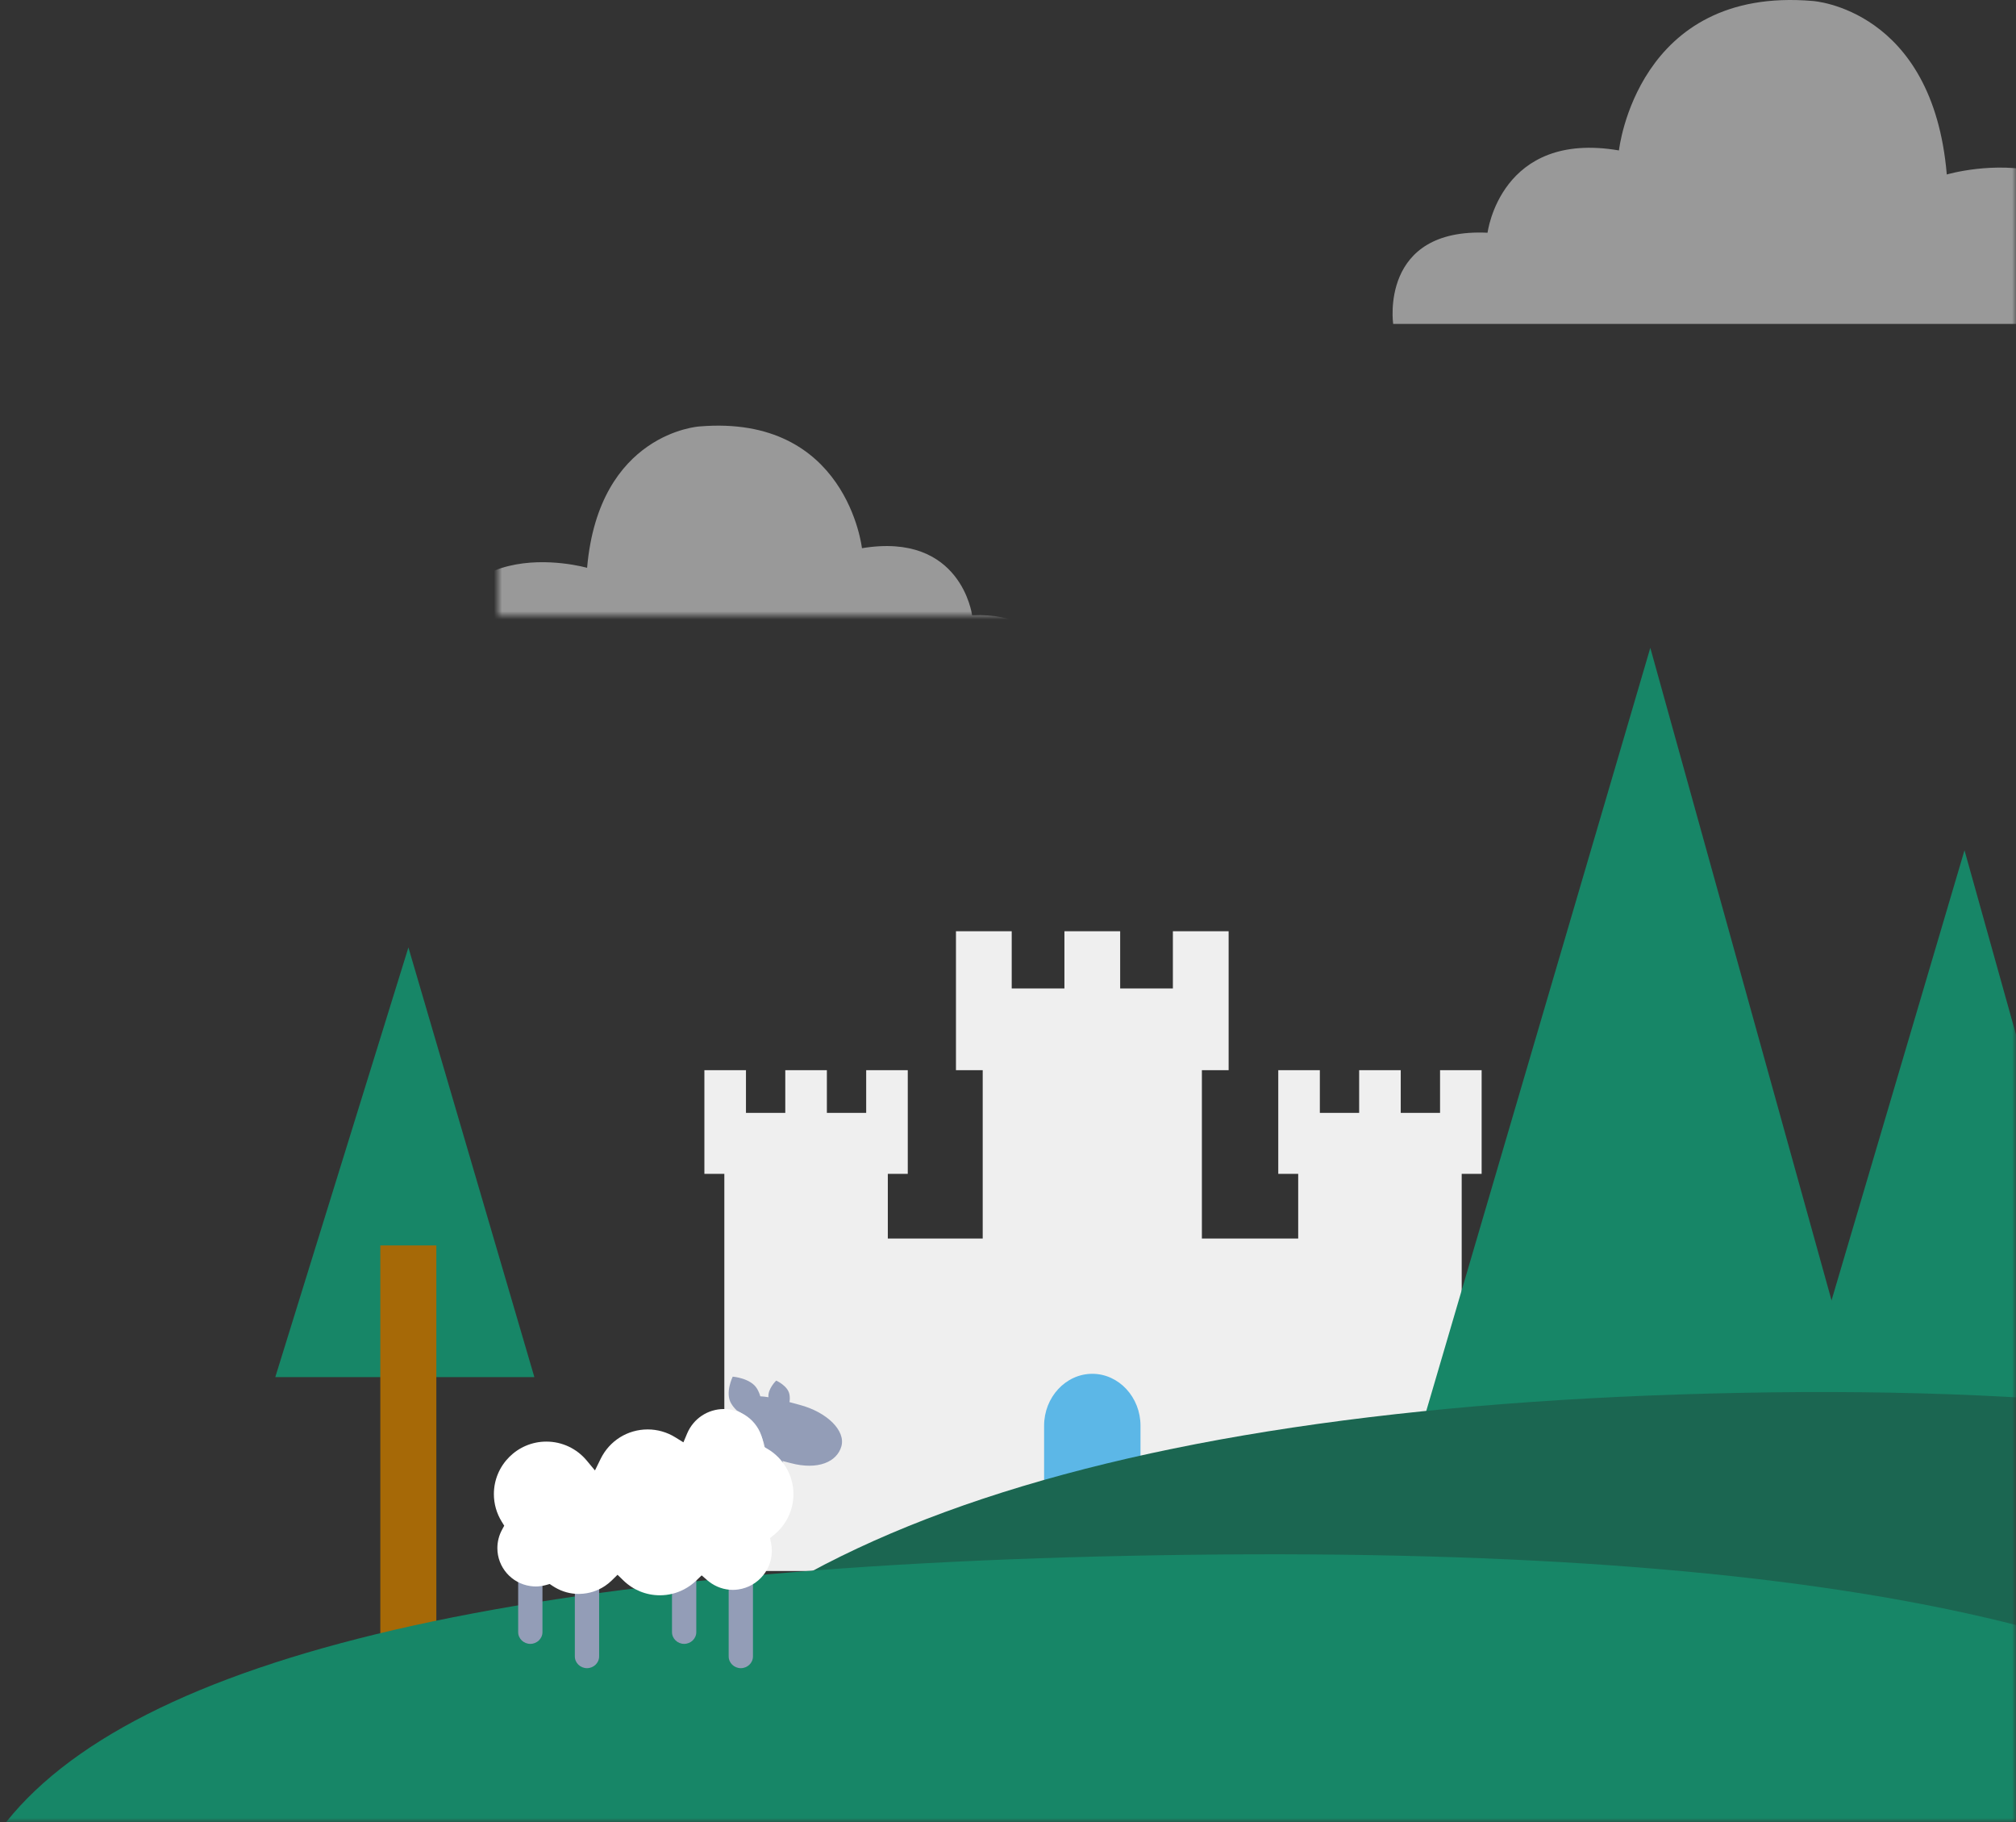 <?xml version="1.0" encoding="UTF-8"?>
<svg width="249px" height="225px" viewBox="0 0 249 225" version="1.1" xmlns="http://www.w3.org/2000/svg" xmlns:xlink="http://www.w3.org/1999/xlink">
    <rect x="0" y="0" width="249" height="225" fill="#333333" stroke="none"/>
    <!-- Generator: Sketch 55.2 (78181) - https://sketchapp.com -->
    <title>Header-Country-UK-R</title>
    <desc>Created with Sketch.</desc>
    <defs>
        <rect id="path-1" x="0" y="0" width="269" height="250"></rect>
        <rect id="path-3" x="0" y="0" width="70" height="25"></rect>
    </defs>
    <g id="Branch" stroke="none" stroke-width="1" fill="none" fill-rule="evenodd">
        <g id="Page-Hero/Cut-Assets/Country/United-Kingdom/Right" transform="translate(-20, -25)">
            <mask id="mask-2" fill="white">
                <use xlink:href="#path-1"></use>
            </mask>
            <g id="Rectangle"></g>
            <g id="Group-2" stroke-width="1" fill-rule="evenodd" mask="url(#mask-2)">
                <g transform="translate(20, 105)">
                    <g id="Illutration/Elements/Buildings/Castle" transform="translate(87, 35)" stroke-width="1">
                        <g id="Group-9">
                            <path d="M48.682,49.134 L50.009,49.134 C56.084,49.134 61.009,54.059 61.009,60.134 L61.009,79 L37.682,79 L37.682,60.134 C37.682,54.059 42.607,49.134 48.682,49.134 Z" id="Rectangle" fill="#5CB7E7"></path>
                            <path d="M90.864,17.159 L90.864,22.43 L86.007,22.43 L86.007,17.159 L80.872,17.159 L80.872,22.43 L76.017,22.43 L76.017,17.159 L70.881,17.159 L70.881,29.959 L73.343,29.959 L73.343,37.949 L61.447,37.949 L61.447,17.159 L64.751,17.159 L64.751,0 L57.865,0 L57.865,7.065 L51.354,7.065 L51.354,0 L44.469,0 L44.469,7.065 L37.959,7.065 L37.959,0 L31.074,0 L31.073,0.001 L31.073,17.159 L34.377,17.159 L34.377,37.949 L22.656,37.949 L22.656,29.959 L25.12,29.959 L25.12,17.159 L19.984,17.159 L19.984,22.43 L15.129,22.43 L15.129,17.159 L9.992,17.159 L9.992,22.43 L5.136,22.43 L5.136,17.159 L0,17.159 L0,29.959 L2.464,29.959 L2.464,79 L22.326,79 L22.656,79 L34.377,79 L34.879,79 L41.959,79 L41.959,61.058 C41.959,57.534 44.637,54.65 47.913,54.65 C51.186,54.65 53.865,57.534 53.865,61.058 L53.865,79 L61.091,79 L61.447,79 L73.343,79 L73.645,79 L93.537,79 L93.537,29.959 L96,29.959 L96,17.159 L90.864,17.159 Z" id="Fill-1" fill="#EFEFEF"></path>
                        </g>
                    </g>
                    <g id="Illutration/Elements/Trees/Basic" transform="translate(34, 37)">
                        <polygon id="Path-5-Copy-2" fill="#178667" points="16.444 0 0 53.058 32 53.058"></polygon>
                        <rect id="Rectangle" fill="#A66907" x="12.973" y="36.798" width="6.919" height="52.202"></rect>
                    </g>
                    <g id="Illutration/Elements/Trees/Pine" transform="translate(173, 0)">
                        <polygon id="Path-5" fill="#178667" points="30.833 0 0 105 60 105"></polygon>
                    </g>
                    <g id="Illutration/Elements/Trees/Pine" transform="translate(219, 25)">
                        <polygon id="Path-5" fill="#178667" points="23.639 0 0 80 46 80"></polygon>
                    </g>
                    <g id="Illutration/Elements/Hill" transform="translate(215, 119) scale(-1, 1) translate(-215, -119) translate(68, 92)">
                        <path d="M147,-3.22519789e-14 C64.977,-1.615 16.106,16.385 0.388,54 L294,54 C278.023,19.615 229.023,1.615 147,-3.22519789e-14 Z" id="Path-5" fill="#1B6651"></path>
                    </g>
                    <g id="Illutration/Elements/Hill" transform="translate(147, 129) scale(-1, 1) translate(-147, -129) translate(0, 112)">
                        <path d="M147,-2.03170814e-14 C64.977,-1.017 16.106,10.317 0.388,34 L294,34 C278.023,12.35 229.023,1.017 147,-2.03170814e-14 Z" id="Path-5" fill="#178667"></path>
                    </g>
                    <g id="Illutration/Elements/Animals/Sheep" transform="translate(61, 90)">
                        <path d="M23.5,20 C24.325,20 25,20.653 25,21.45 L25,31.55 C25,32.347 24.325,33 23.5,33 C22.675,33 22,32.347 22,31.55 L22,21.45 C22,20.653 22.675,20 23.5,20 Z M11.5,23 C12.325,23 13,23.653 13,24.45 L13,34.55 C13,35.347 12.325,36 11.5,36 C10.675,36 10,35.347 10,34.55 L10,24.45 C10,23.653 10.675,23 11.5,23 Z M4.5,20 C5.325,20 6,20.652 6,21.45 L6,31.55 C6,32.347 5.325,33 4.5,33 C3.675,33 3,32.347 3,31.55 L3,21.45 C3,20.652 3.675,20 4.5,20 Z M30.5,23 C31.325,23 32,23.653 32,24.45 L32,34.55 C32,35.347 31.325,36 30.5,36 C29.675,36 29,35.347 29,34.55 L29,24.45 C29,23.653 29.675,23 30.5,23 Z M37.766,3.484 C41.147,4.381 43.456,6.668 42.924,8.593 C42.391,10.519 40.039,11.573 36.658,10.677 C36.286,10.578 35.939,10.491 35.611,10.407 C35.663,10.485 35.707,10.567 35.756,10.648 C35.587,10.548 35.414,10.455 35.236,10.37 C34.734,9.901 34.16,9.504 33.53,9.206 C33.303,7.04 31.917,5.157 30.005,4.176 C29.744,3.933 29.502,3.643 29.3,3.299 C28.524,1.976 29.5,0 29.5,0 C29.5,0 31.733,0.172 32.51,1.497 C32.69,1.804 32.819,2.119 32.907,2.429 C33.225,2.445 33.562,2.484 33.912,2.541 C33.804,1.508 34.871,0.487 34.871,0.487 C34.871,0.487 36.318,1.13 36.507,2.197 C36.567,2.531 36.559,2.852 36.509,3.143 C36.94,3.26 37.364,3.377 37.766,3.484 Z" id="Combined-Shape" fill="#939DB7"></path>
                        <path d="M34.594,19.542 L34.11,19.934 L34.233,20.545 C34.298,20.865 34.33,21.192 34.33,21.517 C34.33,22.656 33.931,23.702 33.267,24.527 C32.516,25.461 31.425,26.107 30.183,26.281 C29.964,26.311 29.743,26.332 29.517,26.332 C28.455,26.332 27.425,25.974 26.584,25.324 C26.513,25.269 26.441,25.215 26.372,25.155 L25.664,24.542 L24.988,25.19 C24.538,25.621 24.037,25.979 23.5,26.261 C22.582,26.743 21.559,27 20.503,27 C18.811,27 17.209,26.348 15.993,25.166 L15.273,24.467 L14.557,25.169 C14.301,25.42 14.024,25.642 13.733,25.838 C12.823,26.454 11.761,26.795 10.649,26.826 C10.595,26.827 10.542,26.834 10.489,26.834 C9.455,26.834 8.452,26.558 7.565,26.037 C7.471,25.982 7.378,25.927 7.287,25.867 L6.895,25.606 L6.441,25.733 C6.016,25.851 5.588,25.912 5.167,25.912 C4.933,25.912 4.705,25.889 4.48,25.856 C2.194,25.522 0.431,23.552 0.431,21.174 C0.431,20.391 0.626,19.615 0.996,18.929 L1.278,18.406 L0.965,17.9 C0.334,16.878 0,15.704 0,14.505 C0,10.929 2.908,8.021 6.482,8.021 C8.414,8.021 10.231,8.875 11.469,10.363 L12.485,11.584 L13.183,10.158 C14.283,7.913 16.512,6.518 19.001,6.518 C20.197,6.518 21.368,6.851 22.389,7.481 L23.41,8.112 L23.876,7.007 C24.647,5.18 26.426,4 28.408,4 C30.847,4 32.888,5.752 33.26,8.165 L33.335,8.651 L33.761,8.897 C35.759,10.056 37,12.205 37,14.504 C37,16.467 36.123,18.304 34.594,19.542" id="Fill-1" fill="#FFFFFF"></path>
                    </g>
                </g>
            </g>
            <g id="Group-2" stroke-width="1" fill-rule="evenodd" mask="url(#mask-2)" opacity="0.5">
                <g transform="translate(72, 25)">
                    <g id="Illutration/Elements/Clouds/1/50%" transform="translate(0, 51)" stroke-width="1">
                        <g id="Group-13">
                            <mask id="mask-4" fill="white">
                                <use xlink:href="#path-3"></use>
                            </mask>
                            <g id="Rectangle" fill-rule="nonzero"></g>
                            <path d="M1.671,34.156 C1.671,34.156 0.218,24.471 11.445,24.981 C11.445,24.981 12.766,14.659 25.051,16.698 C25.051,16.698 26.899,0.133 45.128,1.662 C45.128,1.662 57.544,2.427 58.998,19.12 C58.998,19.12 78.547,13.513 77.887,34.156 L1.671,34.156 Z" id="Fill-1" fill="#FFFFFF" mask="url(#mask-4)" transform="translate(39.756, 17.859) scale(-1, 1) translate(-39.756, -17.859) "></path>
                        </g>
                    </g>
                    <g id="Illutration/Elements/Clouds/3/50%" transform="translate(120, 0)">
                        <path d="M0.073,40 C0.073,40 -1.66,28.115 11.732,28.74 C11.732,28.74 13.307,16.073 27.96,18.576 C27.96,18.576 30.165,-1.754 51.907,0.122 C51.907,0.122 66.717,1.061 68.451,21.547 C68.451,21.547 91.768,14.666 90.98,40 L0.073,40 Z" id="Fill-1" fill="#FFFFFF"></path>
                    </g>
                </g>
            </g>
        </g>
    </g>
</svg>